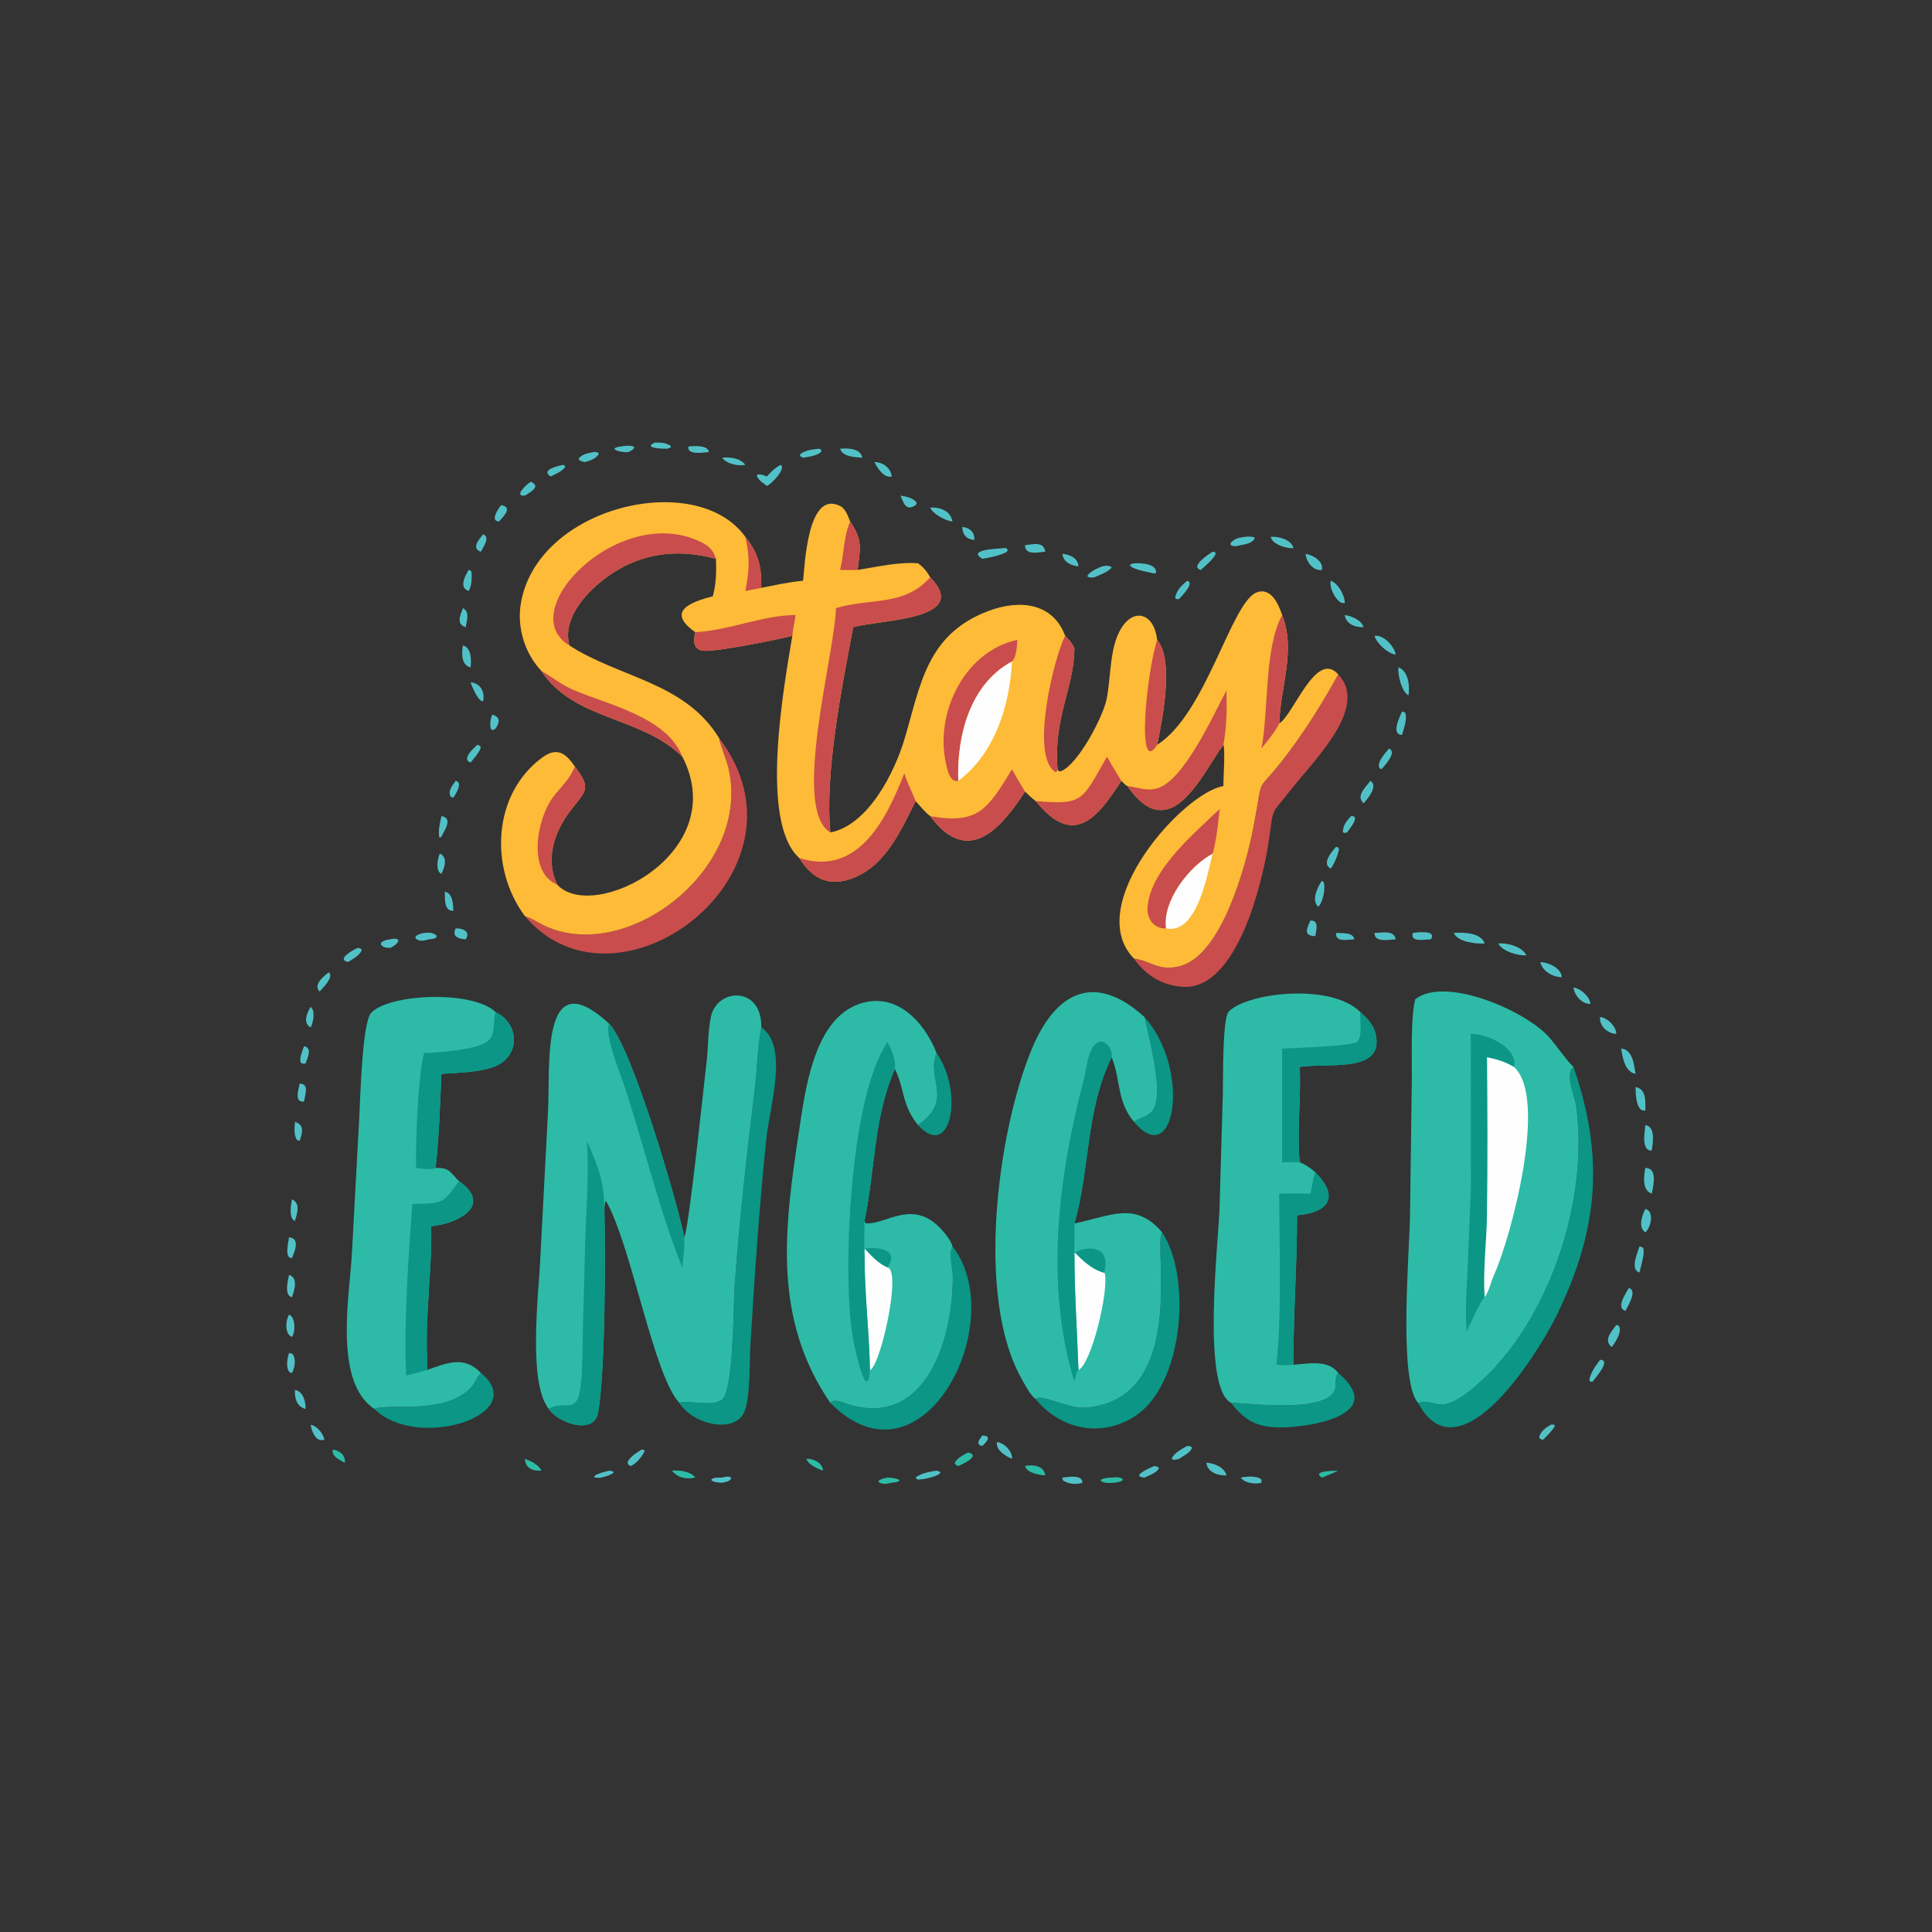 <?xml version="1.0" encoding="utf-8" ?>
<svg xmlns="http://www.w3.org/2000/svg" xmlns:xlink="http://www.w3.org/1999/xlink" width="512" height="512">
	<rect width="100%" height="100%" fill="#333333" stroke="none"/>
	<path fill="#52C1C7" d="M260.334 380.419C260.882 380.433 261.189 380.498 261.681 380.741L261.843 381.229C261.544 382.049 260.932 382.573 260.334 383.181C258.366 382.898 259.63 381.333 260.334 380.419Z"/>
	<path fill="#2DBBA7" d="M88.231 384.157C90.038 384.412 91.656 385.718 91.375 387.642C90.055 386.938 87.735 385.928 88.231 384.157Z"/>
	<path fill="#2DBBA7" d="M213.681 386.6C215.526 386.477 217.984 387.659 218.115 389.747C216.642 389.234 214.145 388.105 213.681 386.6Z"/>
	<path fill="#2DBBA7" d="M354.093 389.747C356.003 389.315 350.621 391.496 350.321 391.583C347.567 389.815 353.119 389.803 354.093 389.747Z"/>
	<path fill="#52C1C7" d="M191.36 391.583C192.092 391.38 193.028 391.121 193.722 391.534L193.716 391.98C193.038 392.7 192.301 392.756 191.36 392.939C190.316 392.882 189.494 392.884 188.578 392.347L188.561 391.993C189.429 391.479 190.383 391.585 191.36 391.583Z"/>
	<path fill="#52C1C7" d="M130.455 189.371C132.691 190.089 132.421 191.456 131.331 193.085C131.054 193.32 130.835 193.377 130.496 193.493L130.089 193.15C129.743 191.856 129.98 190.6 130.455 189.371Z"/>
	<path fill="#2DBBA7" d="M294.596 391.583C295.618 391.483 296.544 391.343 297.457 391.881L297.526 392.243C296.883 392.787 296.114 392.815 295.312 392.939C293.981 393.03 292.928 393.171 291.726 392.483L291.788 392.11C292.733 391.648 293.557 391.631 294.596 391.583Z"/>
	<path fill="#52C1C7" d="M354.093 247.241C355.522 247.329 358.689 247.015 358.895 248.924C357.196 248.992 353.795 249.82 354.093 247.241Z"/>
	<path fill="#52C1C7" d="M191.36 121.297C193.417 121.082 196.223 121.385 197.512 123.193C195.609 123.587 192.492 122.912 191.36 121.297Z"/>
	<path fill="#52C1C7" d="M255.023 139.639C257.037 139.903 258.248 140.976 258.256 143.071C256.169 142.99 255.053 141.702 255.023 139.639Z"/>
	<path fill="#2DBBA7" d="M139.125 386.6C140.646 387.181 142.811 388.163 143.469 389.747C141.216 389.879 139.207 389.113 139.125 386.6Z"/>
	<path fill="#52C1C7" d="M161.423 389.747C164.679 390.017 160.325 391.416 159.261 391.583C158.66 391.634 157.991 391.704 157.435 391.443L157.634 391.045C158.841 390.356 160.089 390.075 161.423 389.747Z"/>
	<path fill="#52C1C7" d="M77.376 317.812C79.716 318.984 78.76 321.456 78.171 323.557C76.444 322.963 77.11 319.183 77.376 317.812Z"/>
	<path fill="#52C1C7" d="M82.326 377.584C83.992 377.828 85.717 379.976 85.963 381.533C83.724 382.326 82.595 379.321 82.326 377.584Z"/>
	<path fill="#52C1C7" d="M78.171 297.297C80.717 298.118 80.182 300.194 79.401 302.346L78.728 302.104C77.769 300.764 78.091 298.857 78.171 297.297Z"/>
	<path fill="#52C1C7" d="M82.326 266.847C83.644 267.757 83.002 271.13 82.326 272.263C80.174 271.143 81.342 268.393 82.326 266.847Z"/>
	<path fill="#52C1C7" d="M173.488 117.298C175.06 117.272 176.464 117.276 177.807 118.212L177.735 118.567L176.885 118.915C175.819 118.944 170.211 118.837 173.488 117.298Z"/>
	<path fill="#52C1C7" d="M328.799 391.583C330.331 391.248 333.104 391.041 334.306 392.1L334.299 392.939C332.667 393.423 329.848 393.046 328.799 391.583Z"/>
	<path fill="#52C1C7" d="M164.538 118.322C165.672 118.125 166.772 118.007 167.894 118.3L168.076 118.696C167.604 119.329 167.178 119.507 166.478 119.796C164.481 120.032 160.634 118.846 164.538 118.322Z"/>
	<path fill="#52C1C7" d="M364.263 247.241C366.329 247.234 369.406 246.353 369.878 248.924C368.089 249.013 364.238 249.873 364.263 247.241Z"/>
	<path fill="#52C1C7" d="M120.759 206.927C122.779 207.355 120.801 210.351 120.151 211.416L119.395 211.098C118.636 209.657 119.938 208.054 120.759 206.927Z"/>
	<path fill="#52C1C7" d="M116.565 226.194C118.73 227.208 117.84 229.843 116.979 231.59C115.334 230.842 115.976 227.441 116.565 226.194Z"/>
	<path fill="#2DBBA7" d="M178.071 389.747C179.969 389.532 183.103 389.944 184.26 391.583C181.904 392.067 179.683 391.714 178.071 389.747Z"/>
	<path fill="#52C1C7" d="M264.195 382.164C266.15 382.347 268.323 384.598 268.195 386.6C266.44 385.886 263.88 384.296 264.195 382.164Z"/>
	<path fill="#52C1C7" d="M122.685 161.156C124.571 162.17 123.668 164.434 123.431 166.202C120.824 165.509 121.968 163.036 122.685 161.156Z"/>
	<path fill="#52C1C7" d="M410.927 377.584C411.309 377.499 411.537 377.531 411.92 377.577L412.043 377.976C411.258 379.29 410.025 380.416 408.977 381.533C408.572 381.526 408.379 381.406 408.019 381.234L407.895 380.784C408.425 379.177 409.575 378.451 410.927 377.584Z"/>
	<path fill="#52C1C7" d="M120.759 246.038C122.614 245.953 124.816 246.849 123.431 248.924C121.543 248.845 119.662 248.18 120.759 246.038Z"/>
	<path fill="#2DBBA7" d="M235.219 391.583C236.359 391.626 237.223 391.658 238.269 392.154L238.336 392.487C237.671 392.812 237.074 392.866 236.351 392.939C235.113 393.169 233.939 393.52 232.81 392.749L232.913 392.358C233.667 391.868 234.343 391.746 235.219 391.583Z"/>
	<path fill="#52C1C7" d="M124.72 180.807C127.425 181.121 128.502 183.333 128.045 185.852C126.752 185.984 125.014 181.856 124.72 180.807Z"/>
	<path fill="#52C1C7" d="M117.892 236.276C120.034 236.809 120.06 239.582 120.151 241.366C117.58 241.517 117.96 238.133 117.892 236.276Z"/>
	<path fill="#52C1C7" d="M356.354 162.997C358.164 163.228 360.784 164.313 361.369 166.202C359.102 166.242 356.804 165.473 356.354 162.997Z"/>
	<path fill="#52C1C7" d="M281.553 146.775C283.521 146.933 285.677 147.91 285.803 150.075C283.888 149.923 281.7 148.913 281.553 146.775Z"/>
	<path fill="#52C1C7" d="M128.045 141.6C130.004 142.353 128.071 144.93 127.45 146.208C124.792 145.354 126.974 142.903 128.045 141.6Z"/>
	<path fill="#52C1C7" d="M182.42 118.322C183.858 118.205 187.574 117.855 187.865 119.796C186.461 119.883 182.027 120.723 182.42 118.322Z"/>
	<path fill="#52C1C7" d="M87.139 257.665C88.57 258.924 85.59 261.755 84.709 262.755C82.899 260.933 85.806 258.716 87.139 257.665Z"/>
	<path fill="#52C1C7" d="M281.553 391.583C283.092 391.434 286.805 390.66 286.877 392.939C285.196 393.494 283.103 393.32 281.64 392.274L281.553 391.583Z"/>
	<path fill="#52C1C7" d="M305.887 388.504L306.915 388.748L307.125 389.11C306.617 390.275 304.407 391.051 303.294 391.583C299.382 391.24 304.958 388.915 305.887 388.504Z"/>
	<path fill="#52C1C7" d="M157.386 119.796C157.876 119.765 158.147 119.828 158.602 120.009L158.644 120.399C157.757 121.652 156.447 122.069 155.018 122.443C154.348 122.359 153.864 122.236 153.372 121.78L153.438 121.406C154.398 120.282 156.007 120.043 157.386 119.796Z"/>
	<path fill="#52C1C7" d="M149.137 123.193L149.724 123.407L149.765 123.831C148.831 124.976 147.225 125.654 145.903 126.266C143.157 124.521 147.967 123.47 149.137 123.193Z"/>
	<path fill="#52C1C7" d="M94.769 251.209C95.205 251.225 95.412 251.304 95.788 251.525L95.824 251.957C95.076 253.306 93.519 254.165 92.233 254.954C88.963 254.239 93.76 251.65 94.769 251.209Z"/>
	<path fill="#52C1C7" d="M103.374 248.924C106.867 248.196 105.602 250.253 103.374 251.209C102.367 251.145 101.592 251.157 100.909 250.286L101.064 249.772C101.765 249.165 102.482 249.091 103.374 248.924Z"/>
	<path fill="#52C1C7" d="M126.484 197.39C126.827 197.45 127 197.549 127.3 197.717L127.369 198.316C126.754 199.722 125.673 200.887 124.72 202.077C122.141 201.255 125.627 198.167 126.484 197.39Z"/>
	<path fill="#52C1C7" d="M76.6 358.541L77.519 358.799C78.536 360.152 78.13 362.483 77.376 363.848L76.762 363.709C75.66 362.345 76.128 360.076 76.6 358.541Z"/>
	<path fill="#52C1C7" d="M124.199 151.038L124.676 151.152L124.968 151.634C125.042 153.118 125.045 155.355 124.199 156.618C121.556 155.749 123.23 152.654 124.199 151.038Z"/>
	<path fill="#52C1C7" d="M314.619 153.903C316.742 154.478 313.1 157.988 312.45 158.78C312.147 158.821 311.908 158.754 311.61 158.698L311.424 158.267C311.907 156.33 313.128 155.128 314.619 153.903Z"/>
	<path fill="#52C1C7" d="M79.401 287.19C82.053 287.16 80.817 290.075 80.583 291.931C77.912 292.197 79.106 288.855 79.401 287.19Z"/>
	<path fill="#52C1C7" d="M116.979 216.283C120.118 216.763 117.838 219.974 116.979 221.695L116.81 221.903L116.423 221.901C116.057 220.245 116.624 217.941 116.979 216.283Z"/>
	<path fill="#52C1C7" d="M80.583 277.236C82.883 277.763 81.462 280.41 80.958 281.877L79.921 281.822L79.595 281.311C79.489 279.933 80.146 278.529 80.583 277.236Z"/>
	<path fill="#52C1C7" d="M358.042 216.283C360.703 216.045 357.512 219.853 356.974 220.616C356.708 220.712 356.414 220.712 356.134 220.741L355.852 220.418C355.977 218.591 356.857 217.568 358.042 216.283Z"/>
	<path fill="#52C1C7" d="M347.266 243.95C349.699 243.889 348.755 246.381 348.595 248.075C345.455 248.051 346.2 246.307 347.266 243.95Z"/>
	<path fill="#52C1C7" d="M231.741 122.443C234.03 122.498 235.988 123.943 236.351 126.266C234.31 126.848 232.494 124.034 231.741 122.443Z"/>
	<path fill="#52C1C7" d="M78.171 368.365C80.274 368.598 81.108 371.558 80.958 373.368C78.65 372.83 78.036 370.499 78.171 368.365Z"/>
	<path fill="#52C1C7" d="M122.685 171.052C124.964 171.664 124.918 174.895 124.72 176.857C122.199 176.296 122.321 173.118 122.685 171.052Z"/>
	<path fill="#52C1C7" d="M222.635 118.915C224.752 118.722 228.007 118.814 228.542 121.297C226.652 121.153 223.282 121.1 222.635 118.915Z"/>
	<path fill="#52C1C7" d="M368.106 198.374C370.358 199.198 366.939 203.026 366.047 203.879C364.022 202.93 367.304 199.278 368.106 198.374Z"/>
	<path fill="#52C1C7" d="M246.517 134.514C249.109 134.357 251.946 135.38 252.415 138.215C250.574 138.016 247.131 136.157 246.517 134.514Z"/>
	<path fill="#52C1C7" d="M132.787 133.869C136.021 134.366 133.439 136.867 132.233 138.215C129.752 138.04 132.084 134.807 132.787 133.869Z"/>
	<path fill="#2DBBA7" d="M271.641 388.504C273.821 388.075 276.643 388.403 277.007 390.988C275.397 390.888 272.122 390.369 271.641 388.504Z"/>
	<path fill="#52C1C7" d="M416.997 261.649C418.938 262.086 421.266 263.971 421.477 266.043C419.266 266.149 417.167 263.738 416.997 261.649Z"/>
	<path fill="#52C1C7" d="M374.433 247.241C375.633 247.073 380.802 246.396 379.22 248.924C377.705 248.958 373.551 249.823 374.433 247.241Z"/>
	<path fill="#52C1C7" d="M140.674 127.661C143.456 128.92 140.606 130.381 139.125 131.347C135.931 131.602 139.654 128.302 140.674 127.661Z"/>
	<path fill="#52C1C7" d="M76.6 348.407C78.375 349.066 78.296 353.037 77.376 354.297C75.365 353.533 75.688 349.87 76.6 348.407Z"/>
	<path fill="#52C1C7" d="M314.619 383.181L315.685 383.343L315.84 383.755C315.508 384.934 313.434 385.951 312.45 386.6C311.862 386.792 311.43 386.864 310.811 386.858L310.541 386.502C311.164 384.989 313.269 383.973 314.619 383.181Z"/>
	<path fill="#52C1C7" d="M216.997 118.915L217.631 119.164L217.683 119.634C216.651 120.826 214.294 121.022 212.82 121.297C212.423 121.154 212.288 121.043 211.979 120.772L212.098 120.332C213.471 119.296 215.337 119.105 216.997 118.915Z"/>
	<path fill="#52C1C7" d="M238.645 131.347C240.048 131.57 242.214 131.972 242.942 133.286L242.648 133.869C240.087 135.551 239.529 133.45 238.645 131.347Z"/>
	<path fill="#52C1C7" d="M76.6 337.861C79.106 338.661 78.037 341.873 77.376 343.775C75.251 343.346 76.283 339.309 76.6 337.861Z"/>
	<path fill="#52C1C7" d="M248.196 389.747C251.275 390.288 246.395 391.963 243.278 392.121L242.702 391.736L242.806 391.407C244.401 390.349 246.335 390.014 248.196 389.747Z"/>
	<path fill="#52C1C7" d="M319.696 387.642C321.683 387.714 324.527 388.855 325.037 390.988C322.756 391.113 319.998 390.155 319.696 387.642Z"/>
	<path fill="#2DBBA7" d="M256.508 384.923C260.156 385.708 255.035 388.069 253.959 388.504C253.668 388.405 253.409 388.24 253.14 388.092L253.053 387.58C253.795 386.308 255.258 385.621 256.508 384.923Z"/>
	<path fill="#52C1C7" d="M336.742 142.264C338.729 142.101 342.281 142.976 342.777 145.271C340.963 145.388 337.231 144.356 336.742 142.264Z"/>
	<path fill="#52C1C7" d="M76.6 327.895C79.546 328.167 78.169 331.56 77.376 333.397C75.283 333.585 76.437 329.066 76.6 327.895Z"/>
	<path fill="#52C1C7" d="M170.045 384.157C170.314 384.138 170.506 384.206 170.764 384.275L170.79 384.673C169.951 386.268 168.824 387.597 167.255 388.504C166.773 388.356 166.706 388.299 166.363 387.964L166.371 387.327C167.228 385.855 168.637 385.033 170.045 384.157Z"/>
	<path fill="#52C1C7" d="M424.03 269.524C425.997 269.692 428.281 271.99 428.343 273.978C426.053 273.95 423.777 271.876 424.03 269.524Z"/>
	<path fill="#52C1C7" d="M354.093 224.38L354.723 224.65L354.847 225.228C354.428 226.913 353.681 228.772 352.658 230.18C350.111 228.865 352.975 225.695 354.093 224.38Z"/>
	<path fill="#52C1C7" d="M434.495 330.287L435.424 330.631C436.029 332.046 434.813 335.64 434.495 337.211C431.863 336.594 433.983 331.953 434.495 330.287Z"/>
	<path fill="#52C1C7" d="M424.03 360.383C427.183 360.271 422.624 365.376 422.007 366.18C421.79 366.191 421.562 366.115 421.349 366.07L421.202 365.538C421.697 363.548 422.81 361.987 424.03 360.383Z"/>
	<path fill="#52C1C7" d="M431.66 341.321C434.025 342.012 431.425 346.094 430.741 347.41C428.132 346.545 430.883 342.787 431.66 341.321Z"/>
	<path fill="#52C1C7" d="M352.658 153.903C354.635 154.559 356.478 157.922 356.354 159.843L355.425 159.754C353.786 158.811 352.232 155.697 352.658 153.903Z"/>
	<path fill="#52C1C7" d="M350.321 233.393L350.847 233.849C351.239 235.644 350.625 239.018 349.381 240.294C347.433 238.677 349.123 235.135 350.321 233.393Z"/>
	<path fill="#52C1C7" d="M371.545 188.558L372.359 188.811C373.052 190.332 371.997 193.176 371.545 194.771C368.516 194.661 370.977 189.97 371.545 188.558Z"/>
	<path fill="#52C1C7" d="M271.641 144.476C273.818 144.251 276.589 143.391 277.007 146.208C275.049 146.382 271.62 147.23 271.641 144.476Z"/>
	<path fill="#52C1C7" d="M363.154 206.927C365.348 208.234 362.455 211.696 361.369 212.888C359.246 210.906 361.829 208.799 363.154 206.927Z"/>
	<path fill="#52C1C7" d="M112.375 247.241C113.761 247.152 114.488 247.024 115.646 247.87L115.709 248.316C115.156 248.852 114.5 248.839 113.774 248.924C112.399 249.252 111.247 249.69 110.07 248.646L110.18 248.132C110.804 247.545 111.57 247.439 112.375 247.241Z"/>
	<path fill="#52C1C7" d="M428.343 351.13L428.826 351.215C430.243 352.434 427.996 355.904 427.124 356.987C424.848 355.155 427.022 352.923 428.343 351.13Z"/>
	<path fill="#52C1C7" d="M321.379 146.208L322.049 146.349L322.157 146.854C321.312 148.455 319.54 149.825 318.214 151.038C315.158 150.185 320.6 146.651 321.379 146.208Z"/>
	<path fill="#52C1C7" d="M370.596 176.857C373.25 177.78 373.64 181.86 373.275 184.253C371.378 183.341 370.383 178.706 370.596 176.857Z"/>
	<path fill="#52C1C7" d="M364.263 168.484C366.759 168.246 369.462 171.211 369.878 173.462C367.8 173.275 364.709 170.357 364.263 168.484Z"/>
	<path fill="#52C1C7" d="M345.996 146.775C347.982 147.106 350.786 148.717 350.321 151.038C348.022 151.395 346.135 148.836 345.996 146.775Z"/>
	<path fill="#52C1C7" d="M397.051 250.036C399.367 249.787 403.461 250.873 404.513 253.167C402.146 253.29 398.244 252.164 397.051 250.036Z"/>
	<path fill="#52C1C7" d="M436.036 320.367C438.519 320.978 437.504 325.352 436.036 326.591C434.048 325.306 435.146 322.15 436.036 320.367Z"/>
	<path fill="#52C1C7" d="M292.168 150.075C293.038 149.931 293.895 149.756 294.632 150.365C293.713 151.589 291.379 152.372 290.002 152.983C289.356 153.067 288.741 153.161 288.188 152.781L288.294 152.335C289.397 151.2 290.709 150.618 292.168 150.075Z"/>
	<path fill="#52C1C7" d="M408.218 254.954C410.363 255.025 413.672 256.524 413.904 258.954C411.647 259.008 408.628 257.341 408.218 254.954Z"/>
	<path fill="#52C1C7" d="M429.608 277.886C432.636 278.025 433.083 282.233 433.425 284.586C430.578 284.034 430.052 280.34 429.608 277.886Z"/>
	<path fill="#52C1C7" d="M436.036 298.154C438.814 298.626 438.013 302.802 437.738 304.909C434.867 305.008 435.886 300.018 436.036 298.154Z"/>
	<path fill="#52C1C7" d="M329.96 142.264C330.818 142.147 331.59 142.167 332.422 142.404L332.507 142.761C331.611 144.027 330.211 144.195 328.799 144.476C327.857 144.697 326.9 145.02 326.076 144.316L326.203 143.773C327.423 142.636 328.325 142.485 329.96 142.264Z"/>
	<path fill="#52C1C7" d="M385.251 247.241C387.78 247.05 392.468 247.122 393.45 250.036C391.129 250.174 386.37 249.677 385.251 247.241Z"/>
	<path fill="#52C1C7" d="M433.425 288.076C436.403 288.629 436.031 291.973 436.036 294.361L434.952 294.149C433.446 292.763 433.542 289.999 433.425 288.076Z"/>
	<path fill="#52C1C7" d="M436.036 309.509C439.318 309.528 438.192 314.13 437.738 316.314C435.139 315.484 435.609 311.759 436.036 309.509Z"/>
	<path fill="#52C1C7" d="M300.522 149.273C302.234 149.194 306.631 149.31 306.362 151.819L305.887 151.975C304.211 151.557 300.654 151.071 299.459 149.941L299.644 149.517L300.522 149.273Z"/>
	<path fill="#52C1C7" d="M265.918 145.271C266.236 145.197 266.435 145.246 266.753 145.296L267.066 145.789L266.834 146.251C264.778 147.315 262.589 147.681 260.334 148.095C256.067 145.538 264.784 145.426 265.918 145.271Z"/>
	<path fill="#52C1C7" d="M206.909 123.193C208.437 124.168 204.183 128.579 203.218 128.754L201.752 127.661C201.199 127.15 200.874 126.828 200.552 126.128L200.731 125.769C201.634 125.58 202.407 125.967 203.246 126.266C204.359 124.979 205.387 123.989 206.909 123.193Z"/>
	<path fill="#0B9686" d="M248.196 279.032C255.535 289.489 251.981 307.702 243.278 298.154C252.96 291.371 245.329 285.799 248.196 279.032Z"/>
	<path fill="#0B9686" d="M303.294 269.524C315.701 283.348 311.51 310.432 300.522 297.297C302.192 296.141 304.375 295.901 305.596 294.094C308.542 289.736 304.47 274.938 303.294 269.524Z"/>
	<path fill="#0B9686" d="M326.264 371.798C327.224 371.384 350.384 374.926 353.611 368.664C354.356 367.217 353.484 364.957 354.65 363.848C366.993 374.308 349.631 377.724 341.568 378.21C334.504 378.637 330.459 377.345 326.264 371.798Z"/>
	<path fill="#0B9686" d="M127.45 363.848C140.937 374.887 110.535 384.674 99.191 373.368C103.247 371.747 117.055 374.991 124.415 368.135C125.709 366.929 126.216 365.122 127.45 363.848Z"/>
	<path fill="#0B9686" d="M220.056 371.798C221.113 370.399 223.842 371.904 225.181 372.288C245.709 378.174 252.592 354.31 252.503 338.222C252.49 335.84 251.316 332.484 252.415 330.287C267.954 350.269 244.441 396.409 220.056 371.798Z"/>
	<path fill="#0B9686" d="M307.984 326.591C315.854 338.428 313.686 366.812 300.881 375.244C291.95 381.125 281.108 378.885 274.494 370.81C275.441 369.123 283.25 373.393 287.634 373.045C315.181 370.856 305.438 329.637 307.984 326.591Z"/>
	<path fill="#C94D4C" d="M190.539 195.562C217.672 230.978 163.666 271.888 139.125 242.807C140.957 243.329 142.967 244.728 144.749 245.52C166.733 255.3 199.189 229.884 193.059 203.632C192.416 200.88 191.124 198.336 190.539 195.562Z"/>
	<path fill="#0B9686" d="M201.752 272.263C209.11 277.305 204.008 292.962 203.094 301.758C201.205 319.924 199.967 338.15 198.871 356.379C198.583 361.18 198.893 369.456 197.411 373.768C195.227 380.123 183.834 377.791 180.047 371.798C181.895 370.761 188.175 373.012 191.257 370.979C194.459 368.867 194.371 345.434 194.673 341.189C195.918 323.634 197.856 306.214 200.011 288.754C200.678 283.357 200.733 277.568 201.752 272.263Z"/>
	<path fill="#0B9686" d="M375.816 371.798C380.052 370.23 381.036 375.096 388.856 369.094C409.711 353.086 421.333 318.936 417.67 292.968C417.334 290.589 414.58 284.516 416.997 282.749C425.094 306.302 423.827 325.503 412.462 348.74C407.922 358.022 386.83 392.359 375.816 371.798Z"/>
	<path fill="#C94D4C" d="M354.65 178.72C362.83 187.372 348.539 201.1 342.155 209.216C336.266 216.702 337.732 213.307 336.096 223.799C334.525 233.871 327.828 262.204 313.679 261.52C308.06 261.248 303.678 258.53 300.522 254.04C305.034 254.595 307.118 257.611 312.96 255.946C323.847 252.844 330.217 229.34 332.169 219.2C335.252 203.186 332.06 212.09 341.801 198.971C346.5 192.643 350.851 185.618 354.65 178.72Z"/>
	<path fill="#2DBBA7" d="M326.264 371.798C318.352 367.659 322.953 328.934 323.194 320.034L324.069 289.775C324.157 286.766 323.885 269.854 325.632 268.07C330.524 263.073 352.664 260.395 360.506 268.21C362.99 270.501 364.639 272.282 364.805 275.846C365.196 284.231 351.077 281.64 344.439 282.749C344.835 291.118 343.649 299.705 344.439 308.015C346.007 308.632 347.349 309.564 348.595 310.69C354.883 317.022 352.42 321.28 343.728 322.068C343.749 335.293 342.717 348.468 342.777 361.687C346.596 361.402 351.979 360.212 354.65 363.848C353.484 364.957 354.356 367.217 353.611 368.664C350.384 374.926 327.224 371.384 326.264 371.798Z"/>
	<path fill="#0B9686" d="M360.506 268.21C362.99 270.501 364.639 272.282 364.805 275.846C365.196 284.231 351.077 281.64 344.439 282.749C344.835 291.118 343.649 299.705 344.439 308.015C342.896 307.94 341.326 308.006 339.78 308.015L339.78 277.886C342.645 277.735 358.421 277.254 359.7 276.098C361.072 274.858 360.399 270.231 360.49 268.488L360.506 268.21Z"/>
	<path fill="#0B9686" d="M348.595 310.69C354.883 317.022 352.42 321.28 343.728 322.068C343.749 335.293 342.717 348.468 342.777 361.687C341.286 361.893 339.764 361.757 338.266 361.687C339.718 347.863 339.02 330.29 339.008 316.314C341.763 316.257 344.512 316.28 347.266 316.314C347.796 314.453 347.828 312.48 348.595 310.69Z"/>
	<path fill="#2DBBA7" d="M99.191 373.368C88.226 366.104 92.735 342.821 93.261 332.15L95.212 296.123C95.459 292.092 95.916 271.046 98.366 268.405C103.023 263.385 125.191 262.323 131.331 268.21C137.911 271.401 137.98 280.307 130.581 282.826C126.471 284.226 121.292 284.265 116.979 284.586C116.612 292.886 116.377 301.252 115.432 309.509C119.172 309.401 119.276 310.676 121.618 313.007C130.327 319.065 122.343 324.089 114.278 324.975C114.527 336.501 112.678 348.121 113.181 359.612L113.181 363.055C118.619 361.135 123.016 359.23 127.45 363.848C126.216 365.122 125.709 366.929 124.415 368.135C117.055 374.991 103.247 371.747 99.191 373.368Z"/>
	<path fill="#0B9686" d="M131.331 268.21C137.911 271.401 137.98 280.307 130.581 282.826C126.471 284.226 121.292 284.265 116.979 284.586C116.612 292.886 116.377 301.252 115.432 309.509C113.97 310.147 111.807 309.675 110.274 309.509C110.104 302.6 110.801 284.982 112.375 279.032C116.277 278.986 125.233 278.197 128.527 276.398C131.75 274.638 130.419 271.122 131.331 268.21Z"/>
	<path fill="#0B9686" d="M121.618 313.007C130.327 319.065 122.343 324.089 114.278 324.975C114.527 336.501 112.678 348.121 113.181 359.612C112.991 360.771 113.104 361.891 113.181 363.055C111.354 363.625 109.478 364.059 107.623 364.531C107.001 350.687 108.236 332.903 109.269 319.061C117.153 318.924 117.31 319.148 121.484 313.196L121.618 313.007Z"/>
	<path fill="#2DBBA7" d="M220.056 371.798C204.789 349.561 207.787 325.77 211.694 300.121C213.296 289.605 215.417 271.176 226.806 266.404C236.832 262.203 244.728 270.278 248.196 279.032C245.329 285.799 252.96 291.371 243.278 298.154C238.859 292.629 239.813 288.675 237.163 283.268C231.479 296.125 231.934 310.12 229.102 323.557L229.407 324.185C235.026 324.657 242.184 317.086 250.105 326.501C251.015 327.583 252.015 328.919 252.415 330.287C251.316 332.484 252.49 335.84 252.503 338.222C252.592 354.31 245.709 378.174 225.181 372.288C223.842 371.904 221.113 370.399 220.056 371.798Z"/>
	<path fill="#0B9686" d="M229.102 330.883C232.952 330.39 238.394 331.125 235.219 335.904C232.807 334.929 230.856 332.746 229.102 330.883Z"/>
	<path fill="#FEFEFE" d="M229.102 330.883C230.856 332.746 232.807 334.929 235.219 335.904C238.906 336.736 233.578 360.968 230.719 363.013L230.546 363.055C230.35 352.67 229.071 342.912 229.102 331.882L229.102 330.883Z"/>
	<path fill="#0B9686" d="M230.546 363.055C229.716 372.8 226.312 356.214 226.026 354.591C223.189 338.49 225.025 290.814 235.219 276.166C236.324 278.434 237.449 280.671 237.163 283.268C231.479 296.125 231.934 310.12 229.102 323.557C229.084 326.304 228.984 329.142 229.102 331.882C229.071 342.912 230.35 352.67 230.546 363.055Z"/>
	<path fill="#2DBBA7" d="M274.494 370.81C272.905 369.587 271.732 367.146 270.755 365.422C258.327 343.485 264.571 298.979 273.588 277.649C280.045 262.375 290.458 257.853 303.294 269.524C304.47 274.938 308.542 289.736 305.596 294.094C304.375 295.901 302.192 296.141 300.522 297.297C295.88 291.798 297.085 286.242 294.596 280.178C287.683 294.234 288.813 310.226 284.738 324.215L285.068 324.151C294.206 322.292 300.927 318.21 307.984 326.591C305.438 329.637 315.181 370.856 287.634 373.045C283.25 373.393 275.441 369.123 274.494 370.81Z"/>
	<path fill="#0B9686" d="M284.738 331.882C289.015 329.893 294.218 330.499 292.722 336.898L292.168 337.211C289.003 336.159 287.069 334.151 284.738 331.882Z"/>
	<path fill="#FEFEFE" d="M284.738 331.882L284.738 331.882C287.069 334.151 289.003 336.159 292.168 337.211L292.784 337.434C293.873 342.376 289.166 361.528 285.803 363.055C285.439 352.38 284.728 342.697 284.738 331.882Z"/>
	<path fill="#0B9686" d="M284.738 366.18C276.794 340.355 280.466 311.628 287.278 285.865C287.985 283.189 288.37 276.275 291.936 275.97C293.788 276.665 294.843 278.224 294.596 280.178C287.683 294.234 288.813 310.226 284.738 324.215C284.776 326.768 284.679 329.333 284.738 331.882C284.728 342.697 285.439 352.38 285.803 363.055L285.613 363.151C285.077 363.97 284.951 365.225 284.738 366.18Z"/>
	<path fill="#2DBBA7" d="M375.816 371.798C370.496 365.992 373.579 331.119 373.674 321.886L374.148 285.905C374.221 280.349 373.773 269.783 375.06 264.821C382.798 258.618 403.98 267.667 410.372 274.713C412.621 277.191 414.372 280.083 416.719 282.47L416.997 282.749C414.58 284.516 417.334 290.589 417.67 292.968C421.333 318.936 409.711 353.086 388.856 369.094C381.036 375.096 380.052 370.23 375.816 371.798Z"/>
	<path fill="#0B9686" d="M389.756 273.978C394.515 273.973 402.462 277.95 401.197 282.749C398.807 281.343 396.785 280.734 394.088 280.178C394.21 294.133 394.273 308.15 394.066 322.104C393.958 329.377 392.989 336.459 393.45 343.775C391.974 345.298 389.843 350.586 388.696 352.768C388.227 347.884 388.631 343.103 388.842 338.215L389.72 317.415C389.891 312.443 389.763 307.424 389.764 302.447L389.756 273.978Z"/>
	<path fill="#FEFEFE" d="M393.45 343.775C392.989 336.459 393.958 329.377 394.066 322.104C394.273 308.15 394.21 294.133 394.088 280.178C396.785 280.734 398.807 281.343 401.197 282.749C410.394 290.916 400.327 328.24 395.922 337.89C395.124 339.637 394.574 342.312 393.45 343.775Z"/>
	<path fill="#2DBBA7" d="M181.347 327.895C182.605 325.392 186.644 286.359 187.247 281.442C187.73 277.513 187.561 273.137 188.436 269.31C190.161 261.769 201.963 261.277 201.752 272.263C200.733 277.568 200.678 283.357 200.011 288.754C197.856 306.214 195.918 323.634 194.673 341.189C194.371 345.434 194.459 368.867 191.257 370.979C188.175 373.012 181.895 370.761 180.047 371.798C173.156 364.452 167.37 330.096 160.582 318.244C160.25 318.735 160.247 319.759 160.173 320.367C160.437 332.609 160.457 362.3 158.554 374.158C157.515 380.633 147.781 377.02 145.411 373.368C139.808 366.21 142.801 342.521 143.189 333.461L145.217 294.788C145.928 282.95 142.964 254.211 161.423 271.285C167.589 277.652 179.734 319.471 181.347 327.895Z"/>
	<path fill="#0B9686" d="M180.829 335.904C175.176 322.198 170.522 303.227 165.697 288.442C164.672 285.301 160.023 274.045 161.423 271.285C167.589 277.652 179.734 319.471 181.347 327.895C181.486 330.51 181.052 333.295 180.829 335.904Z"/>
	<path fill="#0B9686" d="M145.411 373.368C149.526 370.735 153.048 375.583 153.924 366.949C154.433 361.932 154.365 356.798 154.479 351.759L155.039 330.875C155.26 321.557 156.167 311.587 155.533 302.346C158.637 309.553 160.027 312.646 160.173 320.367C160.437 332.609 160.457 362.3 158.554 374.158C157.515 380.633 147.781 377.02 145.411 373.368Z"/>
	<path fill="#FEBB37" d="M143.469 177.799C139.109 173.218 137.01 166.384 137.99 160.166C142.088 134.173 184.582 124.211 197.512 142.264C201.023 146.713 201.846 150.134 201.752 155.793C205.419 155.056 209.091 154.237 212.82 153.903C213.298 150.12 213.898 129.86 222.581 134.056C224.104 134.792 224.709 136.765 225.294 138.215C228.754 143.253 227.93 145.37 227.284 151.038C232.579 150.218 237.884 148.885 243.278 149.273C244.767 150.342 245.607 151.404 246.517 152.983C257.546 164.359 233.374 164.152 226.102 166.202C223.078 182.316 218.552 204.628 220.056 220.616C230.175 218.599 237.079 204.637 239.707 195.854C243.918 181.784 245.423 168.078 262.054 161.873C270.062 158.885 278.958 159.62 282.273 168.484C283.341 169.561 284.183 170.489 284.738 171.932C284.576 182.46 279.105 190.313 280.267 203.879L280.535 204.325L281.138 204.4C285.71 202.605 292.252 190.057 293.245 185.382C294.507 179.436 293.908 170.987 297.549 165.877C301.041 160.976 305.99 162.994 306.648 169.575C311.226 174.877 308.017 191.085 306.648 197.39C319.722 189.144 326.275 159.457 333.096 156.966C336.873 155.587 338.868 160.206 339.78 162.997C343.473 172.444 339.309 182 339.008 191.724C342.859 189.374 348.751 172.111 354.65 178.72C350.851 185.618 346.5 192.643 341.801 198.971C332.06 212.09 335.252 203.186 332.169 219.2C330.217 229.34 323.847 252.844 312.96 255.946C307.118 257.611 305.034 254.595 300.522 254.04C286.79 239.988 313.44 210.111 324.216 208.311C324.179 206.327 324.733 198.803 324.216 197.39L323.93 197.778C318.429 205.309 310.117 224.656 298.769 208.311C298.306 208.169 297.54 207.284 297.157 206.927C290.917 216.608 284.597 224.839 274.494 212.3C273.461 211.538 272.562 210.675 271.641 209.786C265.368 219.381 256.625 229.885 246.517 216.283C245.109 215.219 243.859 213.601 242.648 212.3C238.598 220.322 234.54 229.848 225.305 232.961C219.16 235.032 215.051 232.483 211.798 227.371C201.085 217.714 207.845 181.509 209.972 168.484C206.134 169.483 189.492 172.856 186.304 172.442C183.578 172.089 183.778 169.67 184.26 167.532C176.424 162.034 182.909 159.589 188.906 158.01C189.796 154.786 189.863 151.415 189.744 148.095C180.764 145.665 172.16 146.179 163.95 150.885C157.638 154.504 148.603 162.768 150.894 171.052C164.17 179.65 181.473 180.745 190.539 195.562C191.124 198.336 192.416 200.88 193.059 203.632C199.189 229.884 166.733 255.3 144.749 245.52C142.967 244.728 140.957 243.329 139.125 242.807C129.606 230.06 130.551 210.407 143.685 200.765C147.635 197.866 149.903 199.607 152.324 203.09C156.94 209.277 155.207 209.507 151.021 215.026C146.824 220.562 144.445 227.841 147.664 234.439C157.155 244.761 193.994 226.132 180.829 200.514C169.714 189.665 152.163 191.024 143.469 177.799Z"/>
	<path fill="#C94D4C" d="M197.512 156.618C198.598 151.306 198.767 147.568 197.512 142.264C201.023 146.713 201.846 150.134 201.752 155.793L197.512 156.618Z"/>
	<path fill="#C94D4C" d="M222.635 151.038C223.651 146.972 223.601 142.044 225.294 138.215C228.754 143.253 227.93 145.37 227.284 151.038C225.737 151.119 224.183 151.061 222.635 151.038Z"/>
	<path fill="#C94D4C" d="M143.469 177.799C146.287 179.395 148.775 181.453 151.786 182.762C160.964 186.752 176.703 189.935 180.829 200.514C169.714 189.665 152.163 191.024 143.469 177.799Z"/>
	<path fill="#FEFEFE" d="M321.379 226.194C319.921 231.657 317.312 247.746 308.978 246.038C307.993 238.618 315.278 229.409 321.379 226.194Z"/>
	<path fill="#C94D4C" d="M306.648 197.39C301.106 206.176 303.818 178.433 306.648 169.575C311.226 174.877 308.017 191.085 306.648 197.39Z"/>
	<path fill="#C94D4C" d="M339.78 162.997C343.473 172.444 339.309 182 339.008 191.724C337.918 194.037 335.862 196.333 334.299 198.374C336.256 188.141 334.993 171.753 339.78 162.997Z"/>
	<path fill="#C94D4C" d="M282.273 168.484C283.341 169.561 284.183 170.489 284.738 171.932C284.576 182.46 279.105 190.313 280.267 203.879L280.09 204.427L279.681 204.613C272.877 200.311 279.338 174.203 282.273 168.484Z"/>
	<path fill="#C94D4C" d="M152.324 203.09C156.94 209.277 155.207 209.507 151.021 215.026C146.824 220.562 144.445 227.841 147.664 234.439C139.651 231.09 142.283 217.06 146.464 211.399C148.568 208.549 151.07 206.495 152.324 203.09Z"/>
	<path fill="#C94D4C" d="M293.369 200.514C294.516 202.696 295.894 204.806 297.157 206.927C290.917 216.608 284.597 224.839 274.494 212.3C287.067 213.311 286.586 212.39 293.369 200.514Z"/>
	<path fill="#C94D4C" d="M184.26 167.532C193.21 167.087 202.185 163.002 210.849 162.997C210.604 164.813 210.127 166.675 209.972 168.484C206.134 169.483 189.492 172.856 186.304 172.442C183.578 172.089 183.778 169.67 184.26 167.532Z"/>
	<path fill="#C94D4C" d="M268.195 203.879C269.26 205.886 270.487 207.829 271.641 209.786C265.368 219.381 256.625 229.885 246.517 216.283C259.258 218.515 261.629 214.546 268.195 203.879Z"/>
	<path fill="#C94D4C" d="M323.256 214.363C322.771 218.374 322.437 222.269 321.379 226.194C315.278 229.409 307.993 238.618 308.978 246.038C305.944 246.156 303.999 243.643 304.104 240.822C304.474 230.836 316.438 220.887 323.256 214.363Z"/>
	<path fill="#C94D4C" d="M253.959 206.927C251.594 207.429 251.01 203.755 250.646 202.09C247.74 188.776 255.747 172.489 269.611 169.575C269.478 171.29 269.424 174.017 268.195 175.296C257.015 181.293 253.526 195.117 253.959 206.927Z"/>
	<path fill="#C94D4C" d="M298.769 208.311C301.657 208.594 303.743 209.795 306.775 208.881C313.783 206.768 321.548 189.49 325.037 182.933C325.154 187.776 325.107 192.611 324.216 197.39L323.93 197.778C318.429 205.309 310.117 224.656 298.769 208.311Z"/>
	<path fill="#FEFEFE" d="M268.195 175.296C267.578 186.973 263.66 199.682 253.959 206.927C253.526 195.117 257.015 181.293 268.195 175.296Z"/>
	<path fill="#C94D4C" d="M239.65 204.929C240.432 207.457 241.693 209.832 242.648 212.3C238.598 220.322 234.54 229.848 225.305 232.961C219.16 235.032 215.051 232.483 211.798 227.371C227.34 232.39 234.897 217.157 239.65 204.929Z"/>
	<path fill="#C94D4C" d="M150.894 171.052C135.644 161.905 164.644 132.702 186.173 143.858C188.113 144.864 189.101 146.025 189.744 148.095C180.764 145.665 172.16 146.179 163.95 150.885C157.638 154.504 148.603 162.768 150.894 171.052Z"/>
	<path fill="#C94D4C" d="M246.517 152.983C257.546 164.359 233.374 164.152 226.102 166.202C223.078 182.316 218.552 204.628 220.056 220.616C209.611 214.473 221.274 173.298 221.53 161.156C230.943 158.349 239.538 160.808 246.517 152.983Z"/>
</svg>
